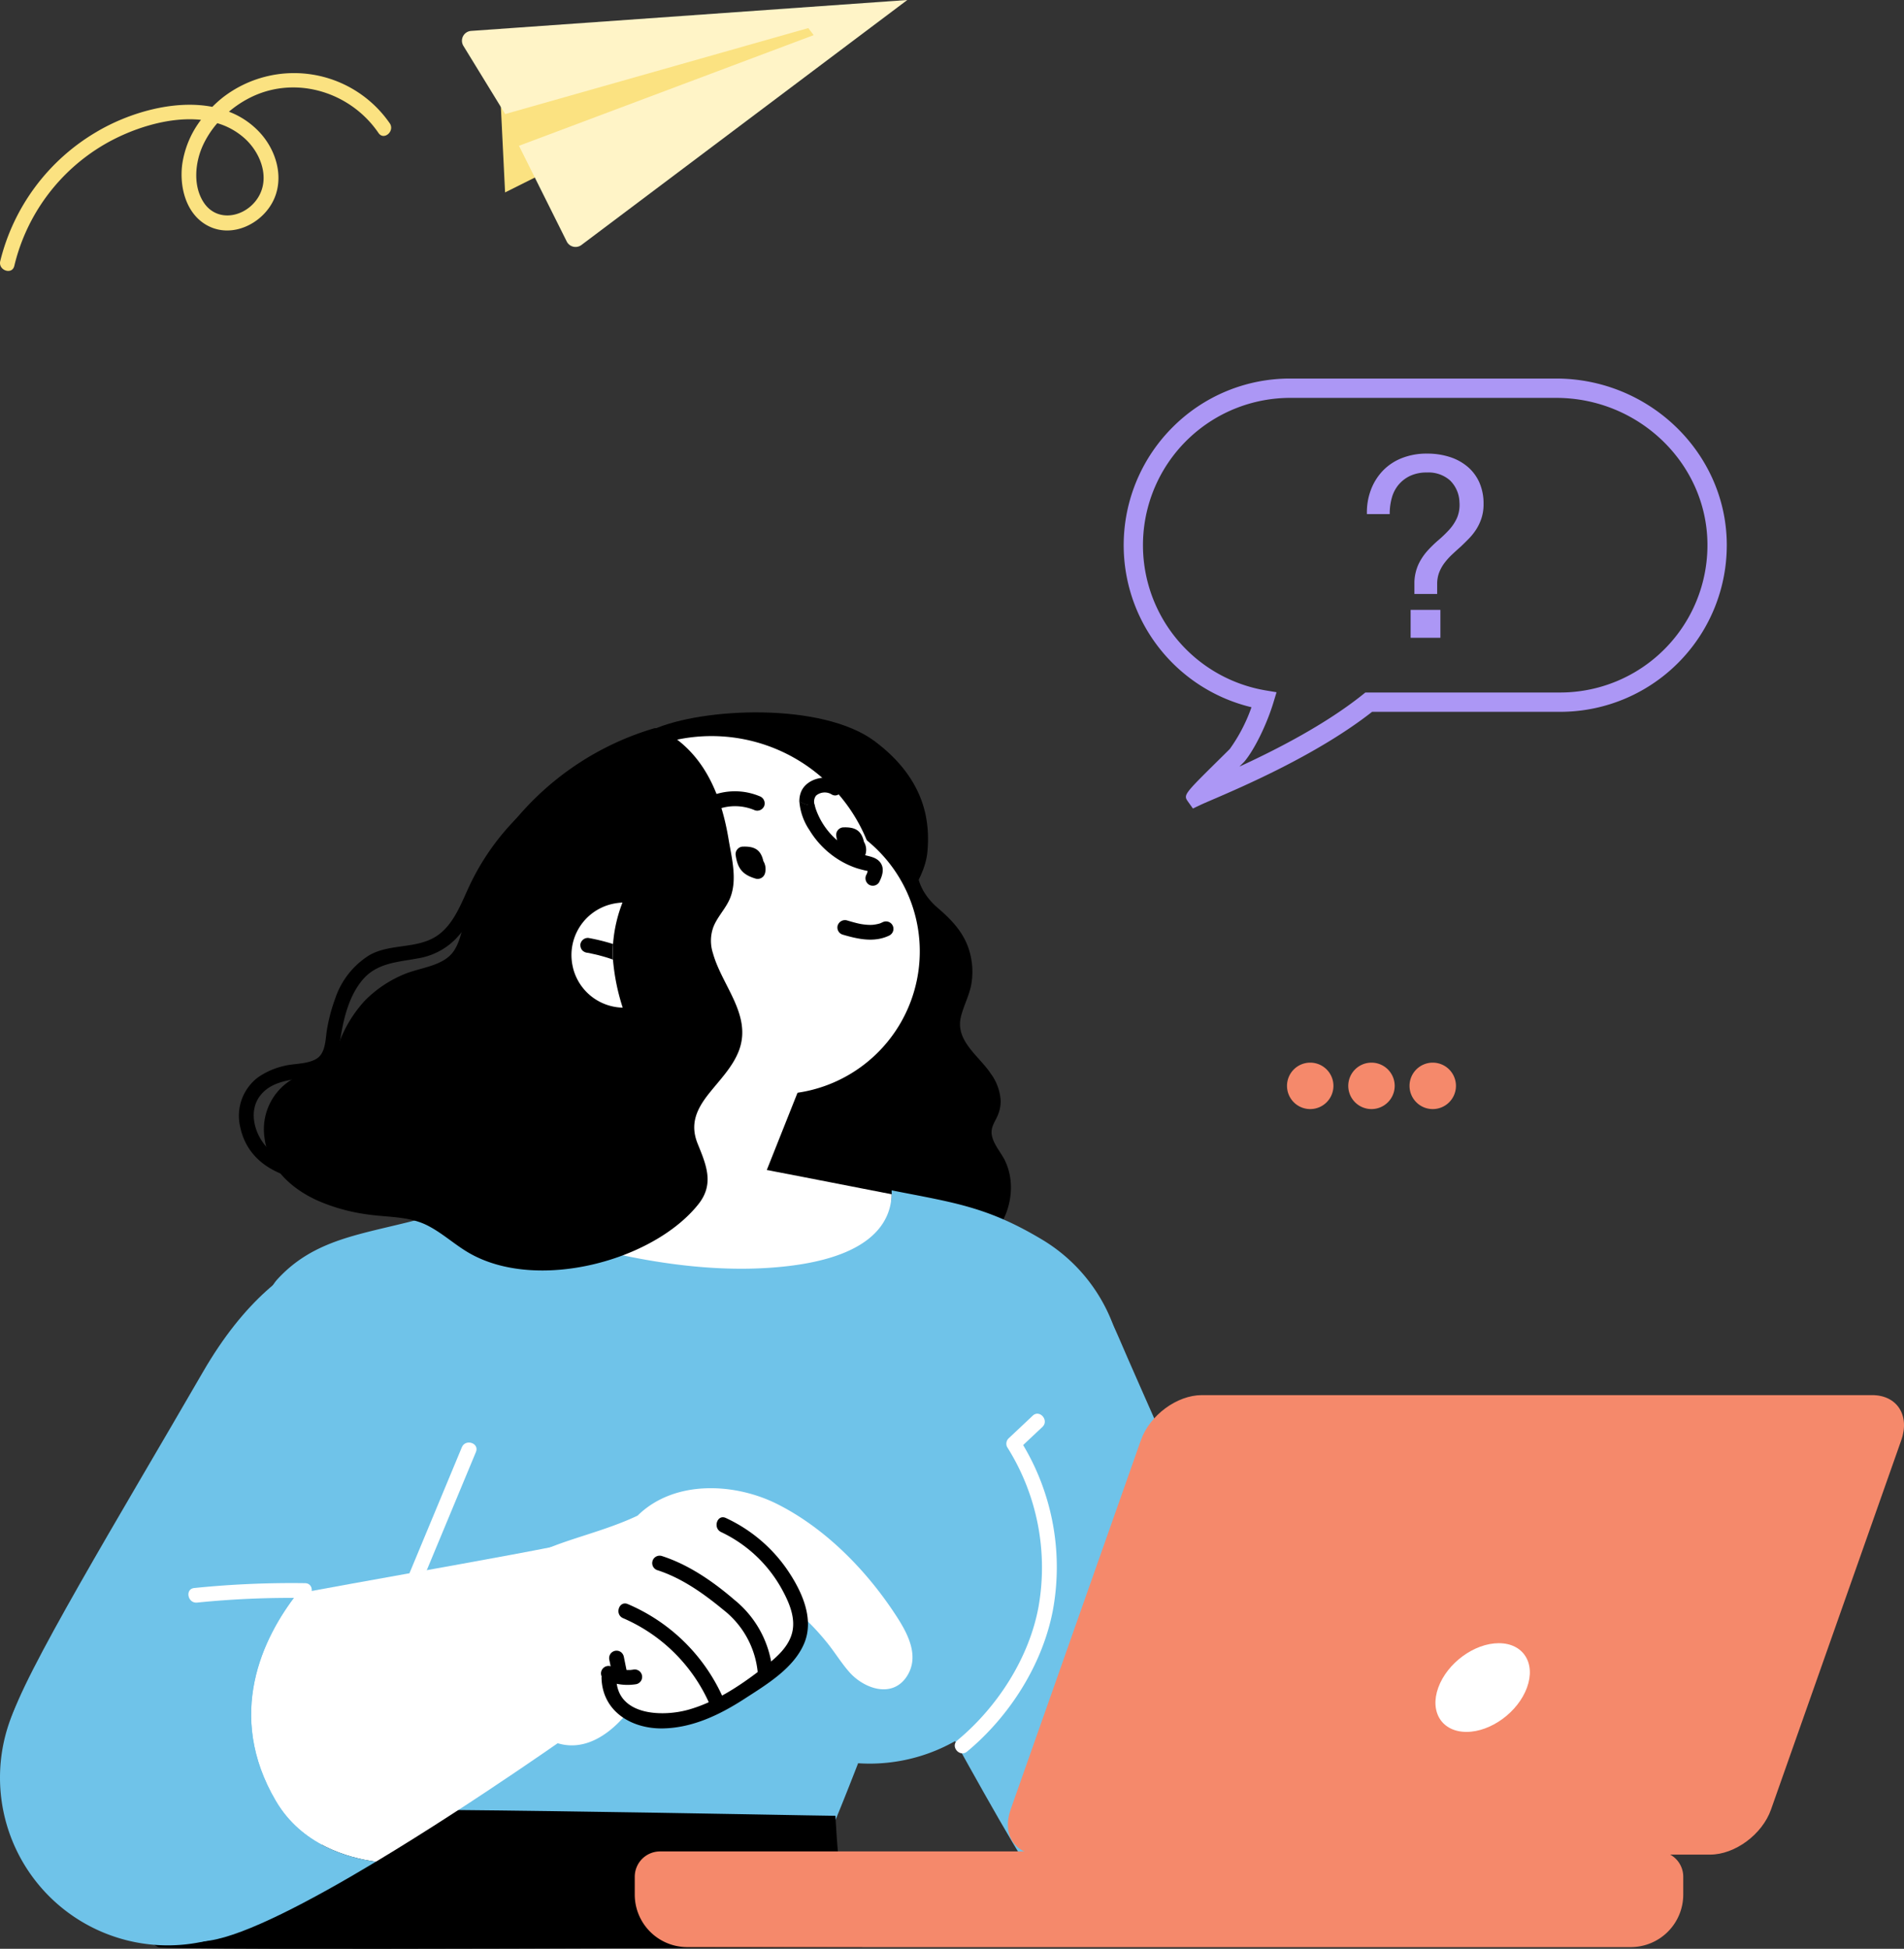<?xml version="1.0" encoding="UTF-8"?>
<svg xmlns="http://www.w3.org/2000/svg" width="344.898" height="353">
  <rect width="100%" height="100%" fill="#333333" stroke="none"/>
  <g data-name="Groupe 2649">
    <g data-name="Groupe 3162" fill="#f5896b">
      <path data-name="Tracé 2600" d="M259.532 192.486a4.205 4.205 0 1 1-4.205 4.205 4.205 4.205 0 0 1 4.205-4.205"></path>
      <path data-name="Tracé 2601" d="M248.435 192.486a4.205 4.205 0 1 1-4.205 4.205 4.205 4.205 0 0 1 4.205-4.205"></path>
      <path data-name="Tracé 2602" d="M237.338 192.486a4.205 4.205 0 1 1-4.205 4.205 4.205 4.205 0 0 1 4.205-4.205"></path>
    </g>
    <path data-name="Tracé 2603" d="M180.564 222.553c6.117 2.039 15.291 3.738 22.088 19.709s42.475 94.126 38.738 98.2-47.913 7.136-53.01 1.019-33.641-59.806-33.641-59.806Z" fill="#6fc3e9"></path>
    <path data-name="Tracé 2604" d="M120.372 190.268a71.538 71.538 0 0 0 6.766 24.7 23.663 23.663 0 0 0 6.847 8.622c3.4 2.542 7.64 3.78 11.7 4.789 7.882 1.964 17.082 3.578 25.058 1.251 6.577-1.91 12.522-7.492 12.374-14.783a11.112 11.112 0 0 0-1.063-4.6c-.767-1.6-2.488-3.376-2.434-5.259.027-1.17.834-2.138 1.21-3.188a6.362 6.362 0 0 0 .43-2.5 9.231 9.231 0 0 0-1.815-4.868c-2.085-3.134-6.362-5.851-5.408-10.129.471-2.085 1.561-3.968 1.923-6.093a13.167 13.167 0 0 0-.094-4.869c-.78-3.874-3.134-6.429-6.04-8.918-3.228-2.784-4.708-6.671-3.12-10.788.632-1.627-1.924-2.474-2.542-.86a9.137 9.137 0 0 0-.362 1.129 9.7 9.7 0 0 0-5.7-3.524c-4.2-.914-9.065-.457-13.289.148a24.773 24.773 0 0 0-12.577 5.179 31.334 31.334 0 0 0-7.882 10.316c-3.712 7.506-4.735 15.98-3.981 24.252"></path>
    <path data-name="Tracé 2606" d="M95.954 148.56c2.719-4.417 13.512-12.468 22.386-16.428s30.623-4.979 40.138 2.156 9.976 15.122 9.514 20.048c-1.02 10.874-21.068 26.165-24.806 26.5s-47.233-32.281-47.233-32.281"></path>
    <path data-name="Tracé 2607" d="m146.924 191.758-11.893 29.9-30.242-1.019 13.248-38.735Z" fill="#fff"></path>
    <path data-name="Tracé 2608" d="M99.387 170.95a30.38 30.38 0 1 0 22.269-36.742 30.38 30.38 0 0 0-22.269 36.742" fill="#fff"></path>
    <path data-name="Tracé 2609" d="M83.947 219.055c12.6 5.152 34.555 12.523 54.731 11.339 18.951-1.1 23.027-8.178 22.839-14.069-12.079-2.381-23.337-4.533-23.337-4.533l-27.278-2.3s-12.952 4.3-26.955 9.564" fill="#fff"></path>
    <path data-name="Tracé 2610" d="M73.696 225.867c-4.586-1.274-21.916-3.313-36.953 22.682s-32.876 55.3-34.915 63.458-.509 21.153 4.333 26 36.564 13.533 44.344 7.391c14.527-11.468 50.206-90.218 50.206-90.218Z" fill="#6fc3e9"></path>
    <path data-name="Tracé 2611" d="M50.248 231.728c8.41-9.175 19.547-8.065 33.7-13.379 12.6 5.152 34.555 12.523 54.73 11.339 18.952-1.1 23.028-8.177 22.84-14.069 11.3 2.234 17.346 2.947 27.441 9.033a30.4 30.4 0 0 1-15.789 56.368 30.32 30.32 0 0 1-9.8-1.623l2.07 13.577s-14.957 40.446-16.652 42.141-95.822 2.717-98.2 3.053-11.54-94.225-.34-106.44" fill="#6fc3e9"></path>
    <path data-name="Tracé 2612" d="M151.338 328.911c-3.738 0-99.9-2.038-102.281-.679s-14.952 15.63-18.689 19.368-3.059 4.417-1.7 5.1 126.088 0 127.427 0-3.058-8.835-3.737-12.573-1.019-11.213-1.019-11.213"></path>
    <path data-name="Tracé 2613" d="M126.111 288.188a31.421 31.421 0 1 0 31.42-31.57 31.5 31.5 0 0 0-31.42 31.57" fill="#6fc3e9"></path>
    <path data-name="Tracé 2614" d="M0 321.998a30.38 30.38 0 1 0 30.38-30.38A30.38 30.38 0 0 0 0 321.998" fill="#6fc3e9"></path>
    <path data-name="Tracé 2615" d="M115.603 178.498a25.878 25.878 0 1 0 18.969-31.3 25.878 25.878 0 0 0-18.969 31.3" fill="#fff"></path>
    <path data-name="Tracé 2617" d="M188.351 335.94h121.418c4.507 0 9.449-3.654 11.037-8.16l23.6-66.91c1.589-4.507-.776-8.16-5.282-8.16h-121.42c-4.507 0-9.449 3.653-11.037 8.16l-23.6 66.91c-1.589 4.507.776 8.16 5.282 8.16" fill="#f5896b"></path>
    <path data-name="Tracé 2618" d="M124.496 352.695h170.9a9.515 9.515 0 0 0 9.514-9.515v-3.228a4.587 4.587 0 0 0-4.587-4.588H119.568a4.587 4.587 0 0 0-4.587 4.588v3.228a9.515 9.515 0 0 0 9.514 9.515" fill="#f5896b"></path>
    <path data-name="Tracé 2619" d="M133.59 153.809a1.373 1.373 0 0 1 1.081-.456c2.065-.048 3.154.611 3.607 2.626a2.805 2.805 0 0 1 .262 2.312 1.372 1.372 0 0 1-1.7.848c-2.305-.689-3.218-1.8-3.571-4.184a1.346 1.346 0 0 1 .324-1.144"></path>
    <path data-name="Tracé 2620" d="M151.813 150.323a1.372 1.372 0 0 1 1.081-.456c2.065-.048 3.154.611 3.607 2.626a2.805 2.805 0 0 1 .262 2.312 1.372 1.372 0 0 1-1.7.848c-2.305-.689-3.218-1.8-3.571-4.184a1.345 1.345 0 0 1 .324-1.144"></path>
    <path data-name="Tracé 2621" d="M144.797 145.153a5.18 5.18 0 0 0 1.413.632 4.637 4.637 0 0 0 1.372.04 1.794 1.794 0 0 1 .242-1.708 2.432 2.432 0 0 1 2.717-.283c1.426 1 2.919-1.25 1.507-2.233-2.152-1.493-6-.646-6.968 1.91a4.534 4.534 0 0 0-.282 1.641"></path>
    <path data-name="Tracé 2622" d="M124.535 147.13a11.62 11.62 0 0 1 13.071-2.9 1.38 1.38 0 0 1 .847 1.7 1.357 1.357 0 0 1-1.7.848 9.066 9.066 0 0 0-10.463 2.391 1.352 1.352 0 0 1-1.9-.145 1.381 1.381 0 0 1 .145-1.9"></path>
    <path data-name="Tracé 2623" d="M151.767 167.58a1.375 1.375 0 0 1 1.7-.848c.59.175 1.18.348 1.779.493.168.04.335.079.5.114l.264.049c.3.05.6.089.909.115.286.024.573.036.86.032 0 0 .2-.008.242-.008q.2-.017.4-.045a8.276 8.276 0 0 0 .838-.176.762.762 0 0 1 .094-.02.543.543 0 0 1 .078-.037c.163-.068.324-.135.482-.212a1.345 1.345 0 0 1 1.168 2.424c-2.724 1.321-5.72.64-8.478-.178a1.357 1.357 0 0 1-.848-1.7"></path>
    <path data-name="Tracé 2624" d="M144.797 145.109a10.714 10.714 0 0 0 1.842 5.273 16.179 16.179 0 0 0 5.044 5.192 15.631 15.631 0 0 0 3.4 1.654c.525.175 1.076.309 1.614.444a2.174 2.174 0 0 1 .525.134c-.107.013-.121.349-.229.538a1.382 1.382 0 0 0 .363 1.87 1.363 1.363 0 0 0 1.869-.363c.619-1.184 1.117-2.677.081-3.807-.767-.821-1.883-.915-2.906-1.224a13.188 13.188 0 0 1-8.609-8.245 5.708 5.708 0 0 1-.212-.794 4.636 4.636 0 0 1-1.372-.04 5.178 5.178 0 0 1-1.413-.632"></path>
    <path data-name="Tracé 2625" d="M47.908 206.026c.578 5.23 4.614 9.213 9.7 11.477a33.672 33.672 0 0 0 9.012 2.482c3.6.521 7.438.315 10.72 1.949 2.784 1.392 4.99 3.511 7.667 5.049 12.322 7.078 33.372 1.4 41.508-8.862 2.919-3.68 1.413-7.118-.134-10.944-1.426-3.522-.256-6.21 2.058-9.116 1.964-2.47 4.29-4.806 5.407-7.736 2.435-6.416-3.053-11.743-4.694-17.639a7.275 7.275 0 0 1 .053-4.721c.619-1.635 1.883-2.991 2.7-4.54 1.869-3.5.672-7.773.067-11.441-1.238-7.421-4.09-15.181-11.447-19.431a1.439 1.439 0 0 0-.645-.182 1.481 1.481 0 0 0-1.547-.4 51.916 51.916 0 0 0-30.183 24.007 43.084 43.084 0 0 0-3.335 7.663c-.888 2.736-.955 6.041-2.556 8.535-1.776 2.748-5.8 3.027-8.757 4.177a21.618 21.618 0 0 0-7.451 4.939 23.378 23.378 0 0 0-4.547 7.373 11.163 11.163 0 0 1-2.259 3.789c-1.251 1.235-3.04 1.623-4.681 2.252a10.531 10.531 0 0 0-6.658 11.319"></path>
    <path data-name="Tracé 2626" d="M103.786 175.273a9.489 9.489 0 0 0 9.013 7.25 38.539 38.539 0 0 1-1.762-8.7 22.084 22.084 0 0 1 .013-2.827 25.733 25.733 0 0 1 1.709-7.506 10.436 10.436 0 0 0-2 .283 9.5 9.5 0 0 0-6.967 11.5" fill="#fff"></path>
    <path data-name="Tracé 2627" d="M41.456 256.177a30.38 30.38 0 1 0 30.38-30.38 30.38 30.38 0 0 0-30.38 30.38" fill="#6fc3e9"></path>
    <path data-name="Tracé 2628" d="m68.928 297.58 14.735-35.429c.662-1.592 3.217-.744 2.551.855l-14.735 35.43c-.663 1.592-3.217.744-2.551-.856" fill="#fff"></path>
    <path data-name="Tracé 2629" d="M49.998 326.277c4.641 7.882 12.94 10.249 18.1 10.949 18.427-11.07 37.191-24.453 37.191-24.453l8.42-35.94c-3.161 1.964-33.438 6.94-59.9 11.836-6.228 7.949-13.047 21.951-3.82 37.608" fill="#fff"></path>
    <path data-name="Tracé 2630" d="M100.586 315.625c4.977 1.762 9.429-1.171 12.59-4.816a16.366 16.366 0 0 0 6.833 1.453c4.909-.053 8.931-2.556 13.06-4.936q3.612-2.1 7.236-4.2c1.856-1.076 3.672-2.152 4.426-4.291a9.715 9.715 0 0 0-.552-7.1c.242.2.5.417.74.632a45.657 45.657 0 0 1 4.775 5.031c1.439 1.749 2.623 3.725 4.116 5.434 2.583 2.986 7.734 4.9 10.424.874 2.556-3.847-.04-8.245-2.233-11.54-5.246-7.922-12.55-15.334-21.09-19.665-7.761-3.941-18.774-4.5-25.418 2.041-8.02 3.807-17.548 5.005-21.408 9.175-4.4 4.748.206 11.354-.83 17.971-.875 5.663 1.627 11.9 7.33 13.935" fill="#fff"></path>
    <path data-name="Tracé 2631" d="M105.131 171.145a1.454 1.454 0 0 0 .323.968 1.513 1.513 0 0 0 .941.471 4.07 4.07 0 0 1 .4.067.15.15 0 0 0 .067.013l.713.161c.444.094.874.2 1.3.322.726.189 1.453.417 2.152.673a21.547 21.547 0 0 1 .014-2.827 36.266 36.266 0 0 0-4.48-1.1 1.378 1.378 0 0 0-1.439 1.251"></path>
    <path data-name="Tracé 2632" d="M111.647 304.153c.208 6.624 8.324 6.865 13.053 5.539 5.278-1.482 10.182-4.888 14.418-8.277 1.9-1.517 3.847-3.351 4.406-5.812.615-2.709-.673-5.537-1.958-7.861a24.566 24.566 0 0 0-10.94-10.226c-1.548-.732-.707-3.29.856-2.551a27.534 27.534 0 0 1 10.953 9.123c2.645 3.811 5.188 8.978 3.229 13.615-1.908 4.515-6.84 7.448-10.777 10-4.449 2.881-9.374 5.267-14.771 5.379-5.643.116-10.962-3.013-11.154-9.1-.054-1.734 2.631-1.546 2.685.171"></path>
    <path data-name="Tracé 2633" d="M119.882 281.851c4.857 1.553 9.309 4.635 13.146 7.939a18.748 18.748 0 0 1 6.883 12.758 1.389 1.389 0 0 1-1.063 1.578 1.354 1.354 0 0 1-1.578-1.063 16.368 16.368 0 0 0-6.266-11.482c-3.57-2.949-7.533-5.759-11.979-7.18a1.346 1.346 0 0 1 .856-2.551"></path>
    <path data-name="Tracé 2634" d="M113.727 290.563a33.031 33.031 0 0 1 17.121 16.681c.711 1.575-1.709 2.752-2.424 1.168a30.2 30.2 0 0 0-15.553-15.3c-1.584-.675-.737-3.23.856-2.551"></path>
    <path data-name="Tracé 2635" d="M108.941 302.678a1.362 1.362 0 0 1 1.7-.848 8.5 8.5 0 0 0 1.122.412c.186.053.374.1.563.14.11.016.209.033.307.046a8.379 8.379 0 0 0 1.151.075h.344c.2-.019.394-.042.589-.073a1.345 1.345 0 0 1 .516 2.641 9.763 9.763 0 0 1-5.448-.681 1.451 1.451 0 0 1-.784-.691 1.372 1.372 0 0 1-.064-1.012"></path>
    <path data-name="Tracé 2636" d="M110.566 299.597a1.371 1.371 0 0 1 .858-.569 1.355 1.355 0 0 1 1.009.2 1.412 1.412 0 0 1 .568.858q.277 1.373.556 2.744a1.384 1.384 0 0 1-.2 1.009 1.368 1.368 0 0 1-.858.569 1.353 1.353 0 0 1-1.009-.2 1.41 1.41 0 0 1-.568-.858q-.279-1.371-.556-2.743a1.383 1.383 0 0 1 .2-1.009"></path>
    <path data-name="Tracé 2637" d="M4.118 335.705c5.609 10.962 17.338 18.347 33.9 15.8 6.5-1 18.226-7.156 30.089-14.284-5.165-.7-13.465-3.067-18.105-10.949-9.227-15.657-2.407-29.659 3.82-37.608-18.347 3.416-34.864 6.779-39.249 9.065-10.707 5.609-16.06 27.009-10.451 37.971" fill="#6fc3e9"></path>
    <path data-name="Tracé 2638" d="M46.733 195.148a13.671 13.671 0 0 1 4.755-2.077c1.819-.463 4.572-.278 6.107-1.475 1.458-1.138 1.352-3.606 1.665-5.287a31.317 31.317 0 0 1 1.462-5.439 14.731 14.731 0 0 1 6.2-7.859c3.709-2.1 8.4-1.107 11.994-3.346 3.255-2.026 4.621-6.061 6.185-9.35a44.126 44.126 0 0 1 18.181-19.518c1.508-.852 2.673 1.574 1.169 2.424a41.129 41.129 0 0 0-15.769 15.948c-1.663 3.025-2.76 6.377-4.746 9.223a12.351 12.351 0 0 1-8.264 5.21c-3.76.7-7.482.814-10.094 4-2.14 2.612-3.126 6.079-3.714 9.346-.6 3.348-.894 6.592-4.644 7.732-3.408 1.036-7.637.647-10.076 3.766-2.4 3.068-.831 7.741 1.887 10.05 3.345 2.841 8.107 3.156 12.29 2.887 1.727-.111 1.534 2.576-.171 2.685-7.252.466-16-1.831-17.652-10a8.726 8.726 0 0 1 3.24-8.921"></path>
    <path data-name="Tracé 2639" d="M35.19 287.65a173.627 173.627 0 0 1 20.071-.878c1.736.026 1.555 2.711-.171 2.685a167.608 167.608 0 0 0-19.385.833c-1.711.174-2.24-2.465-.515-2.64" fill="#fff"></path>
    <path data-name="Tracé 2640" d="M173.428 315.235c7.252-6.016 13-14.915 14.7-24.212a40.882 40.882 0 0 0-5.706-28.931 1.359 1.359 0 0 1 .335-1.6l4.314-4.059c1.261-1.186 3.013.855 1.752 2.042l-3.486 3.28a43.17 43.17 0 0 1 5.379 29.962c-1.878 9.816-7.852 19.188-15.539 25.564-1.329 1.1-3.09-.932-1.752-2.042" fill="#fff"></path>
    <path data-name="Tracé 2642" d="M260.538 305.678c-1.615 4.437.673 8.034 5.11 8.034s9.343-3.6 10.958-8.034-.672-8.034-5.11-8.034-9.343 3.6-10.958 8.034" fill="#fff"></path>
    <g data-name="Groupe 3161">
      <path data-name="Tracé 2605" d="m90.665 18.055.826 16.8 62.176-31.058-31.812 3.728Z" fill="#fbe281"></path>
      <path data-name="Tracé 2641" d="M91.514 20.659 83.943 8.31a1.784 1.784 0 0 1 1.4-2.71L164.354 0l-59.026 44.374a1.784 1.784 0 0 1-2.668-.629l-8.651-17.338 53.39-20.042-.981-1.277Z" fill="#fff4c7"></path>
      <path data-name="Tracé 2643" d="M.041 47.311a37.524 37.524 0 0 1 17.45-23.423c5.741-3.409 13.957-5.893 20.97-4.532a21.535 21.535 0 0 1 1.937-1.733 21.078 21.078 0 0 1 30.206 4.715c.963 1.414-1.066 3.186-2.042 1.752-4.965-7.294-14.634-10.409-22.754-6.645a19.32 19.32 0 0 0-4.339 2.788 14.717 14.717 0 0 1 5.884 4.1c3.125 3.617 4.323 9.042 1.474 13.179-2.5 3.635-7.484 5.557-11.493 3.206-3.7-2.17-4.837-6.921-4.328-10.926a17.328 17.328 0 0 1 3.4-8.084c-6.012-.636-12.8 1.705-17.539 4.478A34.847 34.847 0 0 0 2.592 48.163c-.393 1.688-2.94.816-2.551-.856m36.76-21.069c-1.469 3.128-1.882 7.375.077 10.4 2.261 3.488 6.825 2.872 9.288-.057 2.983-3.545 1.38-8.489-1.707-11.385a12.729 12.729 0 0 0-5.1-2.882 17.345 17.345 0 0 0-2.563 3.927" fill="#fbe281"></path>
    </g>
    <g data-name="Groupe 2651">
      <g data-name="Groupe 3123">
        <path data-name="Tracé 2648" d="m216.085 146.45-.853-1.2c-.884-1.254-.884-1.254 5.536-7.6a318.485 318.485 0 0 0 2.006-1.987 29.958 29.958 0 0 0 3.924-7.557 30.184 30.184 0 0 1-14.311-50.693 29.975 29.975 0 0 1 21.342-8.842h48.154c16.826 0 30.695 13.359 30.911 29.778a30.181 30.181 0 0 1-30.164 30.589h-34.081c-9.8 7.682-23.188 13.445-28.959 15.928-.985.424-1.73.744-2.168.953Zm17.644-74.379a26.682 26.682 0 0 0-4.452 52.991l1.961.327-.577 1.9c-1.205 3.978-3.472 8.575-5.273 10.693-.039.041-.368.375-.877.881 6.581-3.028 15.49-7.564 22.336-13.04l.478-.384h35.3a26.683 26.683 0 0 0 26.666-27.045c-.185-14.518-12.483-26.323-27.408-26.323Z" fill="#ac97f5"></path>
      </g>
      <path data-name="Tracé 2704" d="M255.527 110.465v5.066h5.392v-5.066Zm-7.919-17.345h4.129a10.83 10.83 0 0 1 .389-2.967 6.269 6.269 0 0 1 1.239-2.373 6.155 6.155 0 0 1 2.113-1.6 7.031 7.031 0 0 1 3.012-.593 5.879 5.879 0 0 1 4.154 1.417 5.717 5.717 0 0 1 1.725 3.925 6.1 6.1 0 0 1-.438 2.876 8.146 8.146 0 0 1-1.433 2.168 21.83 21.83 0 0 1-1.943 1.871 21.232 21.232 0 0 0-1.992 1.94 10.254 10.254 0 0 0-1.6 2.4 8.389 8.389 0 0 0-.753 3.263v2.142h4.126v-1.78a5.814 5.814 0 0 1 .365-2.122 7.122 7.122 0 0 1 .973-1.735 12.182 12.182 0 0 1 1.36-1.506q.753-.707 1.53-1.392.777-.73 1.53-1.506a10.648 10.648 0 0 0 1.336-1.689 8.846 8.846 0 0 0 .944-2.031 8.161 8.161 0 0 0 .364-2.533 9.441 9.441 0 0 0-.753-3.88 7.973 7.973 0 0 0-2.111-2.85 9.457 9.457 0 0 0-3.231-1.78 13.222 13.222 0 0 0-4.153-.62 12.129 12.129 0 0 0-4.567.822 9.658 9.658 0 0 0-3.449 2.3 10.215 10.215 0 0 0-2.162 3.492 11.554 11.554 0 0 0-.704 4.341Z" fill="#ac97f5"></path>
    </g>
  </g>
</svg>
